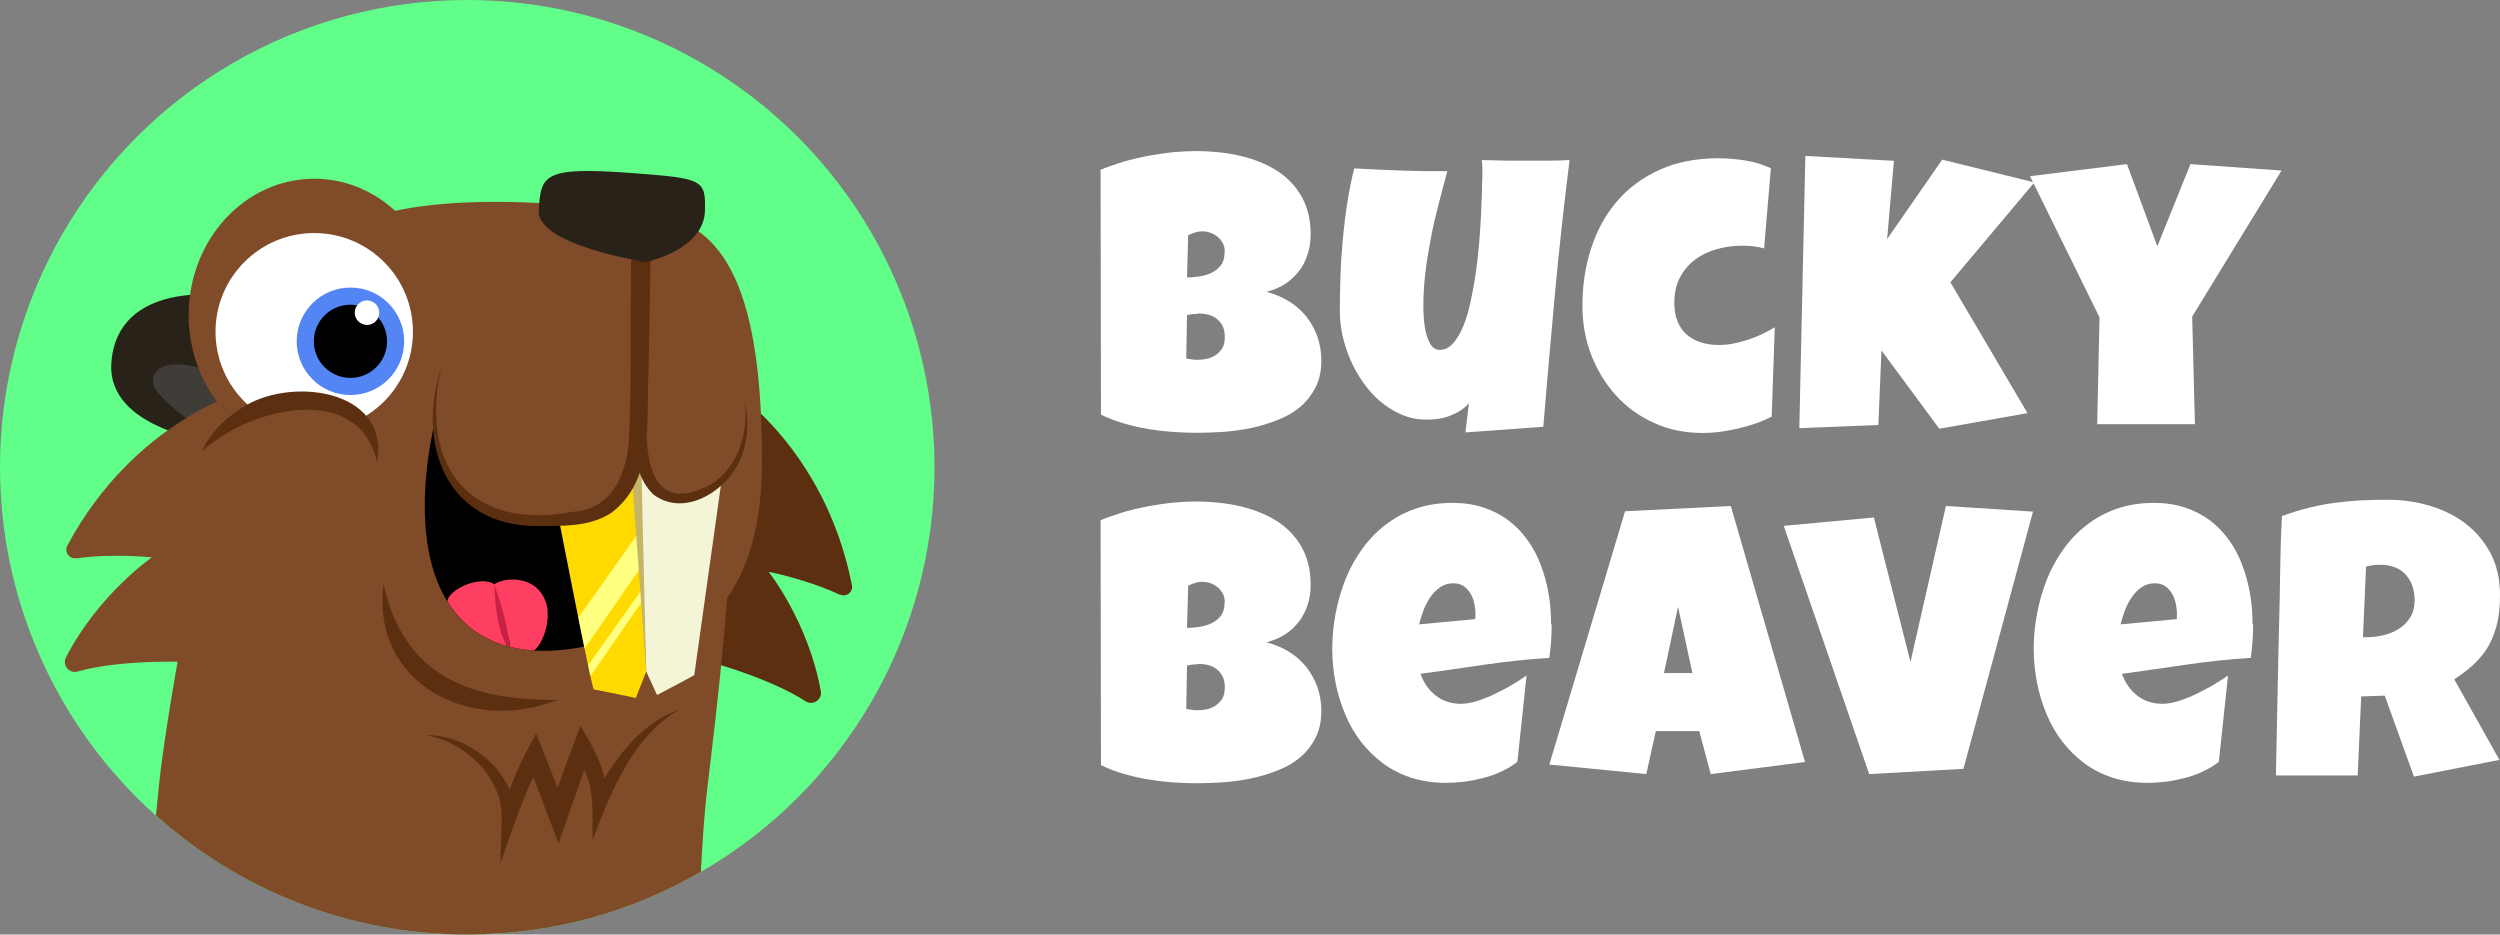 <?xml version="1.0" encoding="UTF-8"?>
<svg id="Layer_2" xmlns="http://www.w3.org/2000/svg" viewBox="0 0 128.41 48">
  <rect x="0" y="0" width="128.41" height="48" fill="#808080" stroke="none"/>
  <defs>
    <style>
      .cls-1 {
        fill: #5386f4;
      }

      .cls-2 {
        fill: #ffff80;
      }

      .cls-3 {
        fill: #403d38;
      }

      .cls-4 {
        fill: #f4f4d6;
      }

      .cls-5 {
        fill: #fff;
      }

      .cls-6 {
        fill: #61fe89;
      }

      .cls-7 {
        fill: #292218;
      }

      .cls-8 {
        fill: #804b28;
      }

      .cls-9 {
        fill: #5c2f11;
      }

      .cls-10 {
        fill: #c4b569;
      }

      .cls-11 {
        fill: #ffda00;
      }

      .cls-12 {
        fill: #c62246;
      }

      .cls-13 {
        fill: #ff3f62;
      }
    </style>
  </defs>
  <g id="Layer_1-2" data-name="Layer_1">
    <g>
      <g>
        <path class="cls-5" d="M67.87,18.5c0,.54-.1,1.01-.3,1.4-.2.39-.46.72-.79,1s-.71.5-1.15.67c-.43.17-.88.31-1.35.41s-.94.16-1.41.2c-.47.03-.91.05-1.32.05s-.82-.01-1.26-.04c-.43-.03-.86-.08-1.29-.15s-.85-.17-1.27-.29c-.42-.12-.81-.27-1.18-.45l-.02-12.58c.36-.15.75-.28,1.16-.41.41-.12.83-.22,1.25-.3.43-.08.85-.14,1.28-.19.42-.04.83-.06,1.23-.06.46,0,.93.03,1.4.09.47.06.93.16,1.36.29.44.14.84.31,1.22.53.38.22.71.49.99.81.28.32.51.69.66,1.11.16.42.24.91.24,1.46,0,.36-.05.71-.16,1.03-.11.32-.25.61-.45.86s-.43.47-.71.65c-.28.18-.6.31-.95.4.42.11.81.27,1.16.49.35.21.64.48.89.78.24.31.43.65.57,1.04.13.38.2.79.2,1.23ZM61.52,16.12c-.19,0-.37.02-.55.06l-.04,2.23c.1.02.19.04.29.05.1.02.19.02.28.02.14,0,.29-.01.45-.04.16-.03.31-.09.46-.18.14-.09.26-.21.36-.36.1-.15.14-.35.14-.6s-.05-.45-.14-.61c-.09-.16-.21-.28-.35-.37s-.29-.15-.45-.18c-.16-.03-.31-.04-.45-.04ZM62.91,12.94c0-.19-.04-.35-.12-.48-.08-.13-.17-.24-.29-.33-.11-.08-.24-.15-.37-.19-.13-.04-.25-.06-.36-.06-.13,0-.26.02-.38.06-.12.04-.24.08-.36.14l-.06,2.17c.15,0,.33-.01.56-.04.22-.03.43-.08.64-.17s.38-.22.52-.39c.14-.17.21-.41.21-.71Z"/>
        <path class="cls-5" d="M80.62,8.23c-.29,2.29-.54,4.57-.75,6.84-.21,2.27-.41,4.55-.6,6.85l-4,.29.18-1.5c-.13.15-.28.28-.46.39-.17.11-.36.2-.55.27s-.4.12-.61.15c-.21.03-.41.04-.6.03-.44,0-.86-.09-1.25-.26s-.75-.39-1.07-.66c-.33-.28-.62-.6-.88-.97-.26-.37-.48-.75-.66-1.16-.18-.41-.31-.82-.41-1.25-.09-.42-.14-.83-.14-1.23,0-.59.01-1.19.03-1.82.02-.63.06-1.26.12-1.89.06-.63.13-1.26.23-1.88.1-.62.21-1.21.36-1.78.79.04,1.59.08,2.39.11.8.03,1.6.04,2.39.03-.15.57-.3,1.13-.45,1.7-.15.57-.28,1.14-.39,1.72s-.21,1.15-.28,1.73c-.07.58-.11,1.17-.11,1.76,0,.14,0,.33.02.59.01.25.05.5.1.75.06.25.14.46.25.65.12.19.28.28.48.28.25,0,.47-.11.66-.32.2-.21.37-.5.52-.85.15-.36.28-.77.38-1.24s.2-.96.27-1.47c.08-.51.13-1.03.18-1.55.04-.52.08-1.01.1-1.47.02-.46.04-.87.05-1.24,0-.36.02-.65.02-.85,0-.13,0-.26,0-.38,0-.12-.02-.25-.03-.38.42.01.84.02,1.26.03.42,0,.84,0,1.26,0,.32,0,.65,0,.98,0,.33,0,.66-.01.99-.03Z"/>
        <path class="cls-5" d="M90.96,8.64l-.35,4.12c-.19-.05-.37-.09-.56-.11-.18-.02-.37-.03-.56-.03-.46,0-.9.06-1.32.18s-.79.3-1.11.54c-.32.24-.58.55-.77.91-.19.37-.29.8-.29,1.3,0,.36.05.68.16.95.11.27.26.5.46.67.2.18.44.31.72.41.28.09.6.14.94.14.24,0,.49-.02.74-.07s.51-.12.76-.2c.25-.08.5-.18.73-.29.23-.11.45-.23.65-.35l-.16,4.59c-.25.13-.53.25-.82.35-.29.1-.59.19-.9.26-.31.07-.62.13-.93.17-.31.04-.6.06-.88.06-.92,0-1.77-.17-2.52-.52-.76-.34-1.41-.82-1.95-1.41-.54-.6-.96-1.29-1.27-2.08-.3-.79-.45-1.63-.45-2.52,0-1.07.15-2.06.46-2.99.3-.92.75-1.73,1.34-2.41.59-.68,1.32-1.21,2.19-1.6.87-.39,1.87-.58,2.99-.58.45,0,.91.04,1.37.11.46.07.91.21,1.33.4Z"/>
        <path class="cls-5" d="M104.5,9.36l-4.32,5.14,3.96,6.72-4.53.8-2.97-4.02-.16,3.83-4.06.16.31-13.98,4.55.25-.35,4.02,2.83-4.08,4.73,1.17Z"/>
        <path class="cls-5" d="M117.19,8.76l-4.59,7.5.14,5.53h-5.02l.12-5.49-3.57-7.25,4.98-.62,1.56,4.22,1.7-4.22,4.69.33Z"/>
        <path class="cls-5" d="M67.87,36.5c0,.54-.1,1.01-.3,1.4-.2.39-.46.72-.79,1s-.71.5-1.15.67c-.43.17-.88.31-1.35.41s-.94.16-1.41.2c-.47.03-.91.05-1.32.05s-.82-.01-1.26-.04c-.43-.03-.86-.08-1.29-.15s-.85-.17-1.27-.29c-.42-.12-.81-.27-1.18-.45l-.02-12.58c.36-.15.75-.28,1.16-.41.41-.12.83-.22,1.25-.3.43-.08.85-.14,1.28-.19.42-.04.83-.06,1.23-.06.46,0,.93.03,1.4.09.47.06.93.16,1.36.29.44.14.84.31,1.22.53.38.22.71.49.99.81.28.32.51.69.66,1.11.16.42.24.91.24,1.46,0,.36-.05.71-.16,1.03-.11.32-.25.61-.45.86s-.43.47-.71.65c-.28.18-.6.31-.95.4.42.11.81.27,1.16.49.35.21.64.48.89.78.24.31.43.65.57,1.04.13.38.2.79.2,1.23ZM61.52,34.12c-.19,0-.37.02-.55.06l-.04,2.23c.1.02.19.04.29.05.1.02.19.02.28.02.14,0,.29-.01.45-.04.16-.03.31-.09.46-.18.14-.09.26-.21.36-.36.1-.15.14-.35.14-.6s-.05-.45-.14-.61c-.09-.16-.21-.28-.35-.37s-.29-.15-.45-.18c-.16-.03-.31-.04-.45-.04ZM62.91,30.94c0-.19-.04-.35-.12-.48-.08-.13-.17-.24-.29-.33-.11-.08-.24-.15-.37-.19-.13-.04-.25-.06-.36-.06-.13,0-.26.02-.38.06-.12.04-.24.08-.36.14l-.06,2.17c.15,0,.33-.01.56-.04.22-.03.43-.08.64-.17s.38-.22.52-.39c.14-.17.21-.41.21-.71Z"/>
        <path class="cls-5" d="M79.7,32.09c0,.57-.04,1.13-.12,1.7-1.11.07-2.22.19-3.32.35-1.1.16-2.2.32-3.3.47.17.47.43.84.79,1.12.36.28.79.42,1.29.42.26,0,.54-.05.85-.15.31-.1.62-.22.92-.37.3-.15.6-.3.88-.47.28-.17.52-.32.72-.46l-.47,4.43c-.25.2-.53.36-.83.5-.29.14-.6.25-.92.33-.32.08-.64.15-.97.19-.33.04-.64.06-.96.06-.64,0-1.23-.09-1.77-.26-.54-.18-1.02-.42-1.45-.74-.43-.32-.81-.69-1.14-1.12-.33-.43-.6-.9-.81-1.41s-.38-1.04-.49-1.61c-.11-.57-.17-1.14-.17-1.72s.05-1.21.17-1.82c.11-.61.28-1.19.5-1.75.22-.56.51-1.08.85-1.56s.74-.9,1.2-1.25c.46-.36.97-.64,1.55-.84.58-.2,1.21-.3,1.91-.3.58,0,1.11.08,1.59.24.48.16.91.38,1.28.66.38.28.7.62.98,1.01.28.39.51.82.68,1.28.18.47.31.96.4,1.47s.13,1.04.13,1.58ZM75.79,31.58c0-.18-.02-.37-.06-.56-.04-.19-.1-.37-.19-.52s-.2-.28-.35-.39c-.14-.1-.32-.15-.54-.15-.26,0-.49.07-.69.21-.2.14-.37.32-.51.53-.14.21-.26.44-.35.69-.09.25-.16.48-.21.68l2.89-.27v-.21Z"/>
        <path class="cls-5" d="M92.71,39.14l-4.84.62-.59-2.21h-2.23l-.49,2.21-4.98-.49,3.89-13.01,5.43-.27,3.81,13.14ZM86.93,34.57l-.74-3.4-.72,3.4h1.46Z"/>
        <path class="cls-5" d="M104.42,26.29l-3.57,13.2-4.84.27-4.39-12.75,4.63-.43,1.88,7.42,1.82-8.01,4.49.29Z"/>
        <path class="cls-5" d="M115.73,32.09c0,.57-.04,1.13-.12,1.7-1.11.07-2.22.19-3.32.35-1.1.16-2.2.32-3.3.47.17.47.43.84.79,1.12.36.28.79.42,1.29.42.26,0,.54-.05.85-.15.31-.1.62-.22.92-.37.3-.15.6-.3.88-.47.28-.17.52-.32.72-.46l-.47,4.43c-.25.2-.53.36-.83.5-.29.14-.6.25-.92.33-.32.08-.64.15-.97.19-.33.04-.64.06-.96.06-.64,0-1.23-.09-1.77-.26-.54-.18-1.02-.42-1.45-.74-.43-.32-.81-.69-1.14-1.12-.33-.43-.6-.9-.81-1.41s-.38-1.04-.49-1.61c-.11-.57-.17-1.14-.17-1.72s.05-1.21.17-1.82c.11-.61.28-1.19.5-1.75.22-.56.51-1.08.85-1.56s.74-.9,1.2-1.25c.46-.36.97-.64,1.55-.84.58-.2,1.21-.3,1.91-.3.58,0,1.11.08,1.59.24.48.16.91.38,1.28.66.38.28.7.62.98,1.01.28.39.51.82.68,1.28.18.47.31.96.4,1.47s.13,1.04.13,1.58ZM111.82,31.58c0-.18-.02-.37-.06-.56-.04-.19-.1-.37-.19-.52s-.2-.28-.35-.39c-.14-.1-.32-.15-.54-.15-.26,0-.49.07-.69.21-.2.14-.37.32-.51.53-.14.21-.26.44-.35.69-.09.25-.16.48-.21.68l2.89-.27v-.21Z"/>
        <path class="cls-5" d="M128.41,30.57c0,.51-.04.97-.13,1.38-.09.41-.23.79-.41,1.14-.19.35-.43.66-.73.96-.3.29-.66.57-1.08.84l2.32,4.14-4.39.86-1.5-4.16-1.21.04-.18,4.06h-4.2c.03-1.48.06-2.96.09-4.43.03-1.47.06-2.95.1-4.43.01-.75.03-1.49.04-2.23.01-.74.04-1.48.08-2.23.46-.17.9-.31,1.35-.42s.89-.2,1.33-.26c.45-.06.9-.1,1.36-.13.46-.02.93-.03,1.41-.03.74,0,1.46.1,2.15.31s1.31.51,1.84.92c.53.41.96.92,1.28,1.53.32.61.48,1.33.48,2.14ZM124.03,30.88c0-.27-.04-.52-.11-.75-.07-.23-.19-.42-.33-.59s-.33-.3-.55-.39c-.22-.09-.47-.14-.77-.14-.13,0-.26,0-.38.02-.12.02-.24.04-.36.07l-.16,3.63h.23c.28,0,.56-.04.85-.11.29-.07.55-.18.78-.33.23-.15.42-.34.57-.58s.22-.51.22-.84Z"/>
      </g>
      <g>
        <circle class="cls-6" cx="24" cy="24" r="24"/>
        <g>
          <path class="cls-9" d="M43.14,30.55c-1.71-.8-3.66-1.18-3.66-1.18,0,0,2.04,2.56,2.68,6.13.08.44-.41.76-.78.52-2.03-1.31-5.52-2.19-5.52-2.19l1.56-13.95s4.93,3.04,6.34,10.18c.07.35-.29.63-.61.48Z"/>
          <path class="cls-7" d="M11.03,22.72c4.2-2.38,2.29-6.91.77-7.47-.4-.15-5.79-.82-6.08,3.39-.24,3.44,5.31,4.07,5.31,4.07Z"/>
          <path class="cls-3" d="M12.02,19.49s-3.18-1.42-3.98-.41c-.42.53-.11,1.02.75,1.77.97.83,1.31,1.08,1.31,1.08l1.92-2.43Z"/>
          <ellipse class="cls-8" cx="16.14" cy="16.19" rx="6.45" ry="7.01"/>
          <path class="cls-8" d="M35.28,12.01c-2.29-1.73-14.29-2.47-17.17-.32-5.99,4.46-8.84,20.33-9.83,27.64-.03.23-.14,1.17-.27,2.56,4.25,3.8,9.85,6.11,15.99,6.11,4.37,0,8.47-1.17,12-3.22.08-1.55.18-3.1.37-4.64.85-6.99,3-25.04-1.08-28.13Z"/>
          <path class="cls-8" d="M3.91,28.68c1.9-.27,3.89-.05,3.89-.05,0,0-2.73,1.88-4.41,5.13-.21.4.17.86.6.73,2.36-.67,5.99-.48,5.99-.48l2.64-13.95s-5.68,1.48-9.16,7.96c-.17.32.09.7.45.65Z"/>
          <path class="cls-9" d="M28.63,35.95c-4.4,1.76-9.58-.77-8.93-5.95,1.05,4.75,4.45,5.99,8.93,5.95h0Z"/>
          <g>
            <circle class="cls-5" cx="16.14" cy="17.04" r="5.07"/>
            <g>
              <circle class="cls-1" cx="18" cy="17.53" r="2.76"/>
              <circle cx="18" cy="17.53" r="1.88"/>
              <circle class="cls-5" cx="18.85" cy="16.06" r=".63"/>
            </g>
          </g>
          <path class="cls-9" d="M34.97,36.4c-2.46,1.37-3.57,4.24-4.53,6.73-.03-.9.09-2.43-.3-3.27-.16-.43-.38-.88-.61-1.26l.83-.09c-.39,1.18-.81,2.34-1.22,3.52l-.45,1.3-.49-1.29-1.17-3.09.85.07c-.92,1.51-1.58,3.66-2.18,5.33,0,0,.07-2.41.07-2.41,0-2.03-1.88-3.84-3.88-4.17,1.1-.05,2.18.44,3.05,1.15.85.73,1.51,1.79,1.59,3.01l-.74-.1c.36-1.46,1.01-2.84,1.75-4.15,0,0,.37.94.37.94l1.22,3.07h-.94c.43-1.15.84-2.32,1.28-3.48l.35-.93.48.84c.53.97.93,1.97.86,3.11,0,0-.72-.17-.72-.17,1-1.91,2.39-3.94,4.52-4.64h0Z"/>
          <g>
            <path class="cls-8" d="M19.37,23.76s.21-3.52-4.31-3.15c-3.18.26-4.7,2.58-4.7,2.58"/>
            <path class="cls-9" d="M19.37,23.76c-.92-4.22-6.61-2.81-9.01-.56.4-.92,1.15-1.67,2.02-2.22,2.43-1.67,7.68-1.04,6.99,2.78h0Z"/>
          </g>
          <path class="cls-8" d="M24.54,12.26c2.05-1.67,2.82-2.25,9.15-1.25,3.63.57,5.44,4.1,5.45,12.6.01,7.42-3.53,9.29-6.67,10.7-2.08.93-8.32,3.12-11.33-2.74-3.25-6.32,1.04-17.4,3.39-19.31Z"/>
          <g>
            <path d="M36.77,22.35c-.3,3.67-.13,9.62-6.85,10.88-7.44,1.4-9.35-4.81-7.38-12.44"/>
            <g>
              <path class="cls-11" d="M33.19,34.49l-.41-10.97-4.27,2.14s1.88,9.73,1.99,9.75c.08.01,1.39.28,2.16.44l.53-1.35Z"/>
              <path class="cls-4" d="M33.19,34.49l.56,1.21c.72-.37,1.91-1.02,1.91-1.02l1.5-10.69-4.38-.47.41,10.97Z"/>
              <g>
                <path class="cls-2" d="M32.92,27.19l-3.21,4.53c.11.56.22,1.11.32,1.59l2.96-4.28-.07-1.84Z"/>
                <path class="cls-2" d="M33.05,30.78l-.02-.59-2.82,3.98c.04.21.08.39.12.56l2.72-3.94Z"/>
              </g>
            </g>
            <g>
              <path class="cls-13" d="M22.98,30.89c.69,1.11,1.69,1.91,3.04,2.29.42-1.25-.15-1.93-.34-2.69-.24-1.28-2.63-.35-2.7.4Z"/>
              <path class="cls-13" d="M25.13,30.21c.56.5.89,1.7,1.08,3.02.38.09.79.16,1.23.18.63-.59.77-1.71.66-2.24-.35-1.7-2.37-1.64-2.97-.96Z"/>
              <path class="cls-12" d="M25.38,30.02c.06.83.09,2.14.65,3.17.06.02.12.03.18.05-.19-1.32-.54-2.47-.83-3.22Z"/>
            </g>
            <polyline class="cls-10" points="32.92 22.96 32.35 23.04 33.19 34.49"/>
          </g>
          <path class="cls-8" d="M22.66,18.89c-.63,2.26-1.22,9.06,7.26,7.66,2.1-.34,2.89-2.36,2.89-5.3,0-3.91.13-9.46.13-9.46,0,0-.13,6.59-.13,9.46,0,3.48.82,4.5,2.4,4.31,1.83-.22,3.55-2.16,3.02-5.03"/>
          <path class="cls-9" d="M22.66,18.89c-1.13,5.04,1.46,8.39,6.74,7.4,1.91-.09,2.72-1.74,2.89-3.51.2-3.61.03-7.36.17-11,0,0,.96.02.96.02-.04,1.82-.13,6.39-.17,8.15-.09,2.13-.46,6.63,2.95,5.09,1.65-.76,2.3-2.77,2.04-4.5.2.88.22,1.83-.09,2.72-.52,1.76-2.9,3.43-4.6,2.13-.78-.77-.9-1.79-1.03-2.7-.18-1.87-.08-3.64-.09-5.47l.03-5.44.96.02c0,2.45-.07,4.9-.11,7.35-.14,2.42.36,5.48-1.92,7.2-1.17.74-2.49.65-3.79.67-4.67,0-6.22-4.18-4.94-8.14h0Z"/>
          <path class="cls-7" d="M32.48,8.89c3.62.27,3.77.33,3.73,1.93-.05,2.03-3.03,2.64-3.03,2.64,0,0-5.63-.86-5.51-2.66s.19-2.26,4.81-1.91Z"/>
          <path class="cls-8" d="M10.55,14.94s1.44-3.64,5.24-3.8c3.8-.16,5.47,3.37,5.47,3.37,0,0-2.12-3.2-5.33-3.07s-5.39,3.49-5.39,3.49Z"/>
        </g>
      </g>
    </g>
  </g>
</svg>